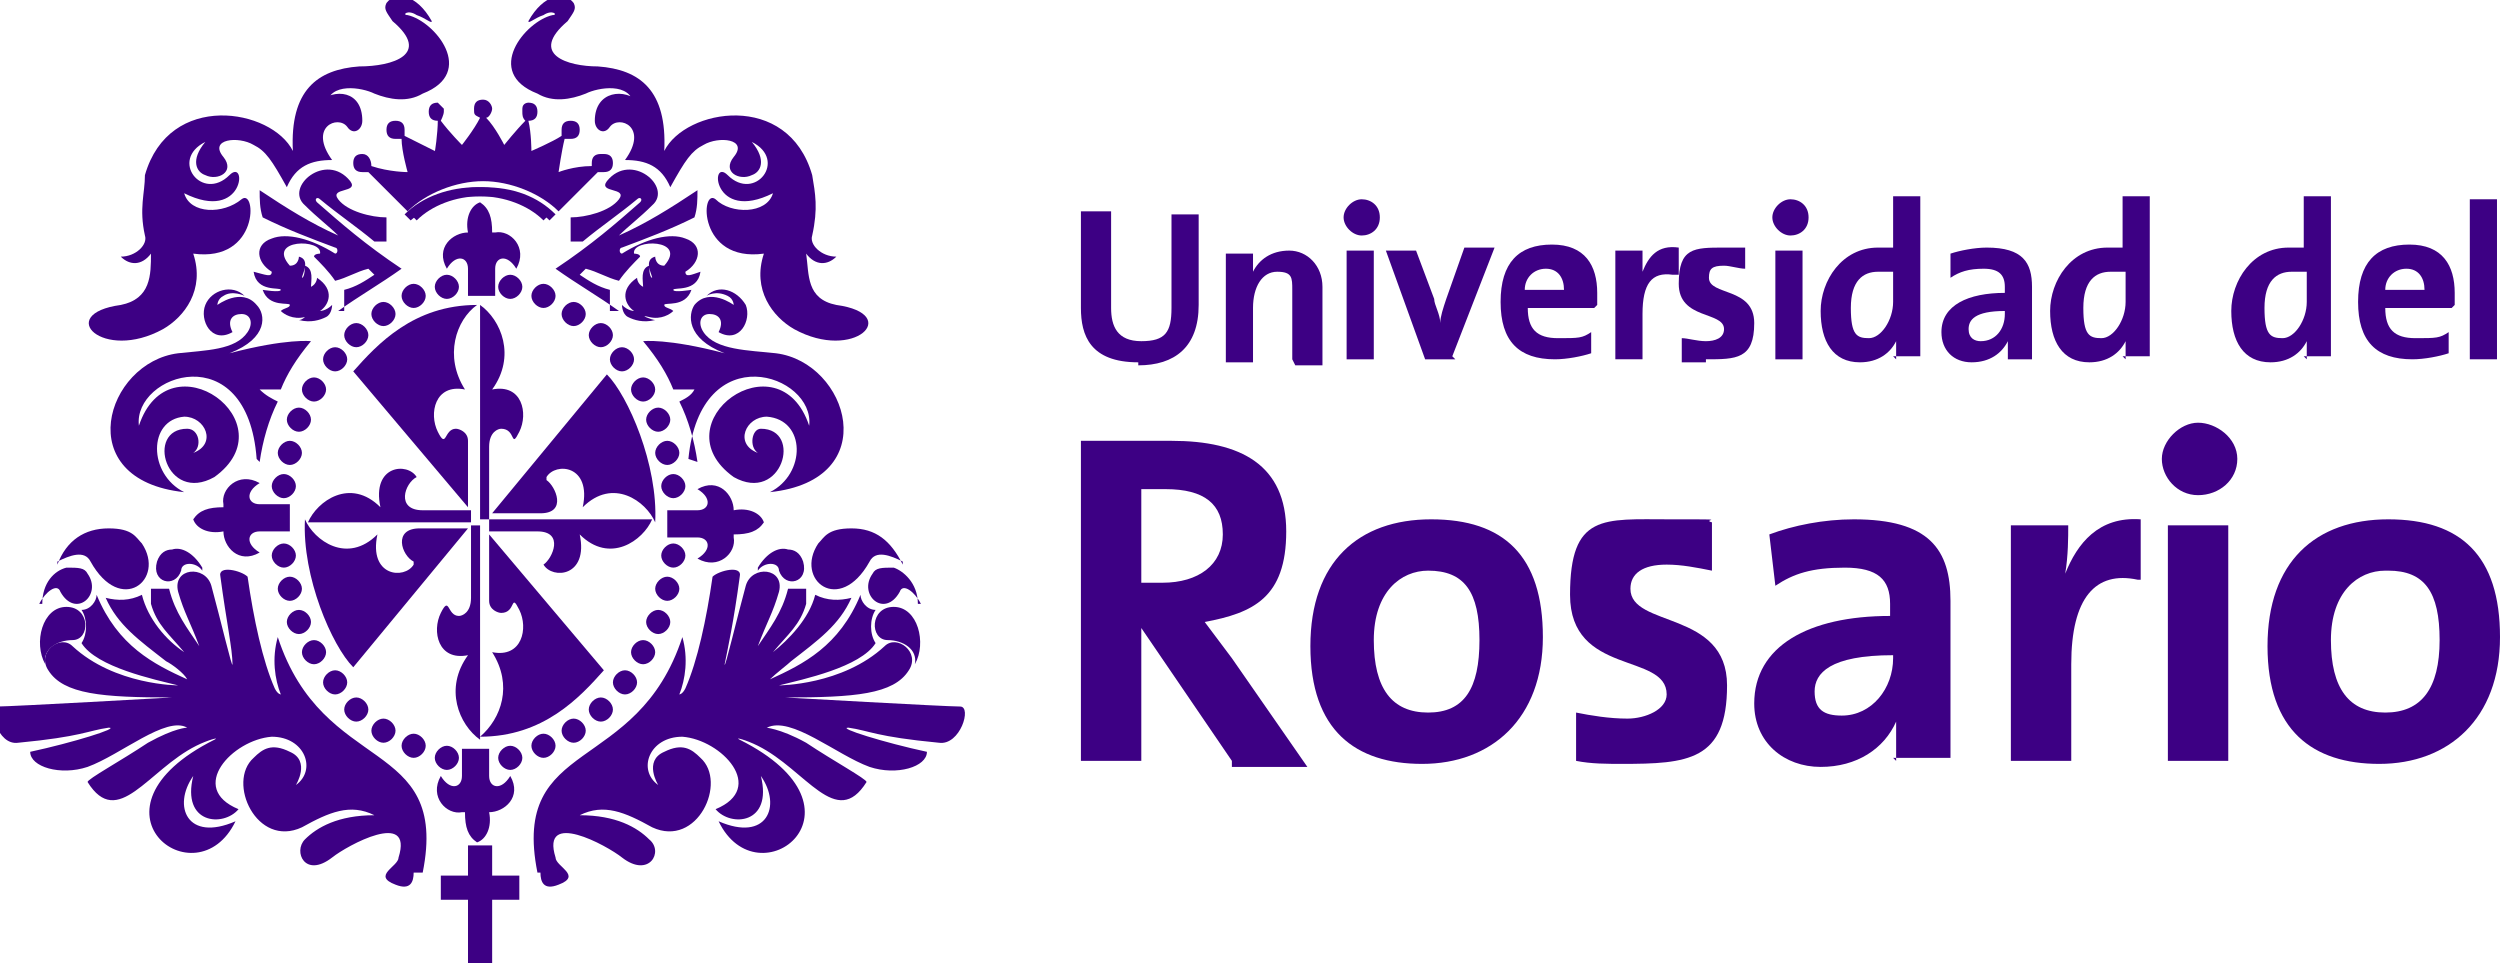 <svg viewBox="0 0 82.8 31.9" xmlns="http://www.w3.org/2000/svg"><g fill="#3d0084"><path d="m19.9 5.1c-.2 0-.3.1-.3.3v.1c-.6 0-1.1.2-1.1.2s.1-.7.2-1.1h.2c.2 0 .3-.1.3-.3s-.1-.3-.3-.3-.3.1-.3.3 0 .1 0 .2c-.3.2-1 .5-1 .5s0-.6-.1-1c.2 0 .3-.1.3-.3s-.1-.3-.3-.3 0 0 0 0-.2 0-.2.2v.1c0 .1 0 .2.1.3-.3.3-.7.8-.7.8s-.3-.6-.6-.9c.1 0 .2-.2.2-.3s-.1-.3-.3-.3-.3.1-.3.3 0 .2.2.3c-.2.4-.6.9-.6.9s-.4-.4-.7-.8c0 0 .1-.2.1-.3s0 0 0-.1c0 0-.1-.1-.2-.2-.2 0-.3.1-.3.3s.1.3.3.3c0 .4-.1 1.1-.1 1 0 0-.6-.3-1-.5 0 0 0-.1 0-.2 0-.2-.1-.3-.3-.3s-.3.1-.3.3.1.3.3.3.1 0 .2 0c0 .4.2 1.1.2 1.1s-.6 0-1.2-.2c0-.2-.1-.4-.3-.4s-.3.1-.3.3.1.3.3.3.1 0 .2 0c.4.4 1.1 1.1 1.3 1.3.6-.6 1.6-1 2.5-1s1.9.4 2.5 1c.2-.2.9-.9 1.3-1.3h.2c.2 0 .3-.1.3-.3s-.1-.3-.3-.3"/><path d="m15.5 28h.8v1h.9v.8h-.9v2.1h-.8v-2.1h-.9v-.8h.9z"/><path d="m10.8 3.5c.1-.8 1.2-.6 1.6-.4.5.2 1.1.3 1.6 0 1.8-.7.4-2.4-.5-2.6-.2 0 0-.2.3 0 .3.1.5.3.5.2-.5-.9-1.2-1-1.5-.6-.1.2 0 .3.2.6 1.3 1.1 0 1.5-1.1 1.5-1.4.1-2.3.8-2.2 2.8-.7-1.4-4.1-2-4.9.8 0 .6-.2 1.1 0 2 .1.3-.3.7-.8.7.3.3.7.3 1-.1 0 .7 0 1.5-1 1.7-2.2.3-.6 1.9 1.4.8.7-.4 1.4-1.3 1-2.5 2.2.3 2.1-2.2 1.6-1.8-.6.5-1.7.5-1.9-.2 2 1 2.1-1.2 1.5-.6-.9.9-2-.5-.8-1.1-.5.6-.3 1 0 1.1.4.2 1-.1.6-.6-.5-.6.5-.7 1-.4.4.2.6.5 1.1 1.4.3-.7.8-.9 1.5-.9-.8-1.1.2-1.5.5-1.1.2.3.5.1.5-.2 0-1-.9-1.1-1.5-.6"/><path d="m11.2 10.3c.7-.5 1.4-.9 2.1-1.4-1.2-.8-2-1.5-2.8-2.2-.1-.1 0-.2.1-.1.6.5 1.2.9 1.8 1.4h.4c0-.3 0-.6 0-.8-.5 0-1.3-.2-1.6-.6s.7-.2.4-.6c-.8-1-2.2.2-1.5.8.4.4.8.7 1.1 1-.9-.4-1.7-.9-2.6-1.5 0 .3 0 .6.1.9.8.4 1.6.7 2.4 1 .1 0 .1.2 0 .2-.8-.5-1.6-.7-2.1-.5-.6.2-.5.8 0 1.1 0 .2-.2.1-.6 0 .1.7.9.5.9.6s-.6 0-.6 0c.2.6.9.4.9.5s-.2.1-.3.2c.1.1.4.3.8.2 0 0 .1 0 0 0 0 0-.1.1-.2.1.4.1.7 0 .9-.1s.2-.4.2-.4c-.2.2-.4.2-.4.2.3-.2.5-.7-.1-1.1 0 0 0 .2-.2.3 0-.2.1-.6-.2-.7 0 0 0 .4-.1.4 0-.1.3-.6-.1-.7 0 0 0 .3-.3.3-.8-.9 1.1-.9 1-.4 0 0-.2 0-.2.1.2.2.5.5.7.8.4-.1.7-.3 1.1-.4 0 0 .2.2.2.2-.3.2-.6.4-1 .5v.7"/><path d="m8.6 15.3c.1-.7.3-1.4.6-2-.2-.1-.4-.2-.6-.4h.7c.2-.5.5-1 1-1.6 0 0-.8-.1-2.7.4 1.3-.5 1.2-1.3.9-1.6-.5-.6-1.3 0-1.3 0s0-.2.2-.3c.3-.2.7 0 .7 0-.4-.4-1.1-.2-1.3.3s.2 1.3.9.9c-.2-.4 0-.6.3-.6s.4.3.2.6c-.4.6-1.4.6-2.3.7-2.4.3-3.6 4.2.2 4.6-1.2-.6-1.2-2.4 0-2.5.7 0 1.1.9.3 1.2.3-.2.2-.8-.2-.8-1.4 0-.7 2.5.9 1.6 2.5-1.8-1.5-4.7-2.5-1.7-.2-1.7 3.6-3 3.9 1.1"/><path d="m1.5 22c-.4-.7-.1-1.9.7-1.9s.8 1.1.2 1.1c-.5 0-1 .3-.9.8"/><path d="m1.9 18.7c.3-.8.9-1.2 1.7-1.2s.9.3 1.1.5c.8 1.2-.7 2.4-1.7.6-.2-.4-.7-.2-1.1 0"/><path d="m1.4 20c0-.7.4-1.1.8-1.2.4 0 .6 0 .7.2.5.7-.4 1.5-.9.6-.1-.3-.5 0-.7.4"/><path d="m6.7 18.8c-.3-.5-.7-.7-1-.6-.2 0-.4.1-.5.4-.2.7.6.9.8.3 0-.3.5-.3.7 0"/><path d="m14 28.9c.9-4.5-3.3-3.2-4.8-7.8-.2.7-.1 1.4.1 1.9 0 0-.1 0-.2-.2-.4-.9-.7-2.3-.9-3.7-.2-.2-1-.4-.9 0 .2 1.5.4 2.4.4 2.9 0 .2-.4-1.5-.7-2.6-.2-.7-1.3-.6-1.1.2.2.7.4 1 .7 1.8-.4-.6-.8-1.1-1-1.9-.2 0-.5 0-.6 0v.5c.2.7.6 1 1.1 1.6-.6-.4-1.2-1.1-1.4-1.9-.4.2-.8.2-1.2.1.4.9 1.1 1.4 2 2.1.2.1.6.4.7.6-1.1-.5-2.3-1.1-3-2.8 0 .2-.2.5-.5.5.2.3.2.8 0 1.1.5.8 2.4 1.2 3.2 1.4 0 0-2.1 0-3.5-1.3-.4-.4-1.2.2-.8.8.5.8 1.8.9 4.1.9 0 0-5.3.3-5.8.3-.3 0 0 1.3.7 1.2 2.1-.2 2.3-.4 3-.5.4 0-1.2.5-2.6.8 0 .5 1 .8 1.9.5 1.1-.4 2.6-1.7 3.3-1.3 0 0-.4 0-1.3.5-.9.6-2 1.2-2 1.3 1 1.6 2-.4 3.6-1.2.4-.2.8-.3.6-.2-4.6 2.3-.6 5.4.7 2.7-1.6.7-2.1-.5-1.4-1.5-.4 1.6 1 1.7 1.5 1.1-1.7-.7-.2-2.3 1.1-2.4 1.1 0 1.5 1.1.8 1.6 0 0 .5-.8-.2-1.1-.6-.3-.9-.1-1.2.2-.9.8.1 3 1.6 2.3.9-.5 1.6-.8 2.4-.4-1.2 0-1.9.4-2.3.8s0 1.3.9.6c.5-.4 2.7-1.6 2.2 0 0 .3-.9.6-.1.9.5.2.6-.1.6-.4"/><path d="m14.8 9.1c.2 0 .4.2.4.4s-.2.4-.4.4-.4-.2-.4-.4.2-.4.4-.4"/><path d="m13.7 9.4c.2 0 .4.2.4.4s-.2.4-.4.4-.4-.2-.4-.4.2-.4.4-.4"/><path d="m12.7 10c.2 0 .4.2.4.4s-.2.4-.4.4-.4-.2-.4-.4.2-.4.4-.4"/><path d="m11.8 10.7c.2 0 .4.2.4.4s-.2.4-.4.4-.4-.2-.4-.4.2-.4.4-.4"/><path d="m11.1 11.5c.2 0 .4.2.4.4s-.2.4-.4.4-.4-.2-.4-.4.2-.4.4-.4"/><path d="m10.4 12.5c.2 0 .4.2.4.4s-.2.4-.4.4-.4-.2-.4-.4.2-.4.4-.4"/><path d="m9.9 13.5c.2 0 .4.2.4.4s-.2.4-.4.4-.4-.2-.4-.4.2-.4.4-.4"/><path d="m9.6 14.6c.2 0 .4.2.4.4s-.2.4-.4.4-.4-.2-.4-.4.2-.4.4-.4"/><path d="m9.4 15.7c.2 0 .4.2.4.4s-.2.4-.4.4-.4-.2-.4-.4.2-.4.4-.4"/><path d="m14.8 24.7c.2 0 .4.2.4.4s-.2.4-.4.4-.4-.2-.4-.4.2-.4.4-.4"/><path d="m13.7 24.3c.2 0 .4.2.4.4s-.2.4-.4.4-.4-.2-.4-.4.2-.4.4-.4"/><path d="m12.7 23.8c.2 0 .4.2.4.4s-.2.4-.4.4-.4-.2-.4-.4.2-.4.4-.4"/><path d="m11.8 23.1c.2 0 .4.2.4.4s-.2.4-.4.4-.4-.2-.4-.4.2-.4.4-.4"/><path d="m11.1 22.2c.2 0 .4.2.4.4s-.2.4-.4.4-.4-.2-.4-.4.2-.4.4-.4"/><path d="m10.4 21.2c.2 0 .4.2.4.4s-.2.4-.4.4-.4-.2-.4-.4.2-.4.4-.4"/><path d="m9.9 20.2c.2 0 .4.2.4.4s-.2.4-.4.4-.4-.2-.4-.4.2-.4.4-.4"/><path d="m9.6 19.1c.2 0 .4.2.4.4s-.2.4-.4.4-.4-.2-.4-.4.2-.4.4-.4"/><path d="m9.4 18c.2 0 .4.2.4.4s-.2.4-.4.4-.4-.2-.4-.4.2-.4.4-.4"/><path d="m16.9 9.1c-.2 0-.4.2-.4.4s.2.4.4.4.4-.2.4-.4-.2-.4-.4-.4"/><path d="m18 9.4c-.2 0-.4.2-.4.4s.2.4.4.4.4-.2.4-.4-.2-.4-.4-.4"/><path d="m19 10c-.2 0-.4.2-.4.4s.2.4.4.4.4-.2.4-.4-.2-.4-.4-.4"/><path d="m19.9 10.7c-.2 0-.4.2-.4.4s.2.4.4.4.4-.2.4-.4-.2-.4-.4-.4"/><path d="m20.6 11.5c-.2 0-.4.2-.4.4s.2.4.4.4.4-.2.4-.4-.2-.4-.4-.4"/><path d="m21.3 12.5c-.2 0-.4.2-.4.4s.2.4.4.4.4-.2.4-.4-.2-.4-.4-.4"/><path d="m21.8 13.5c-.2 0-.4.2-.4.4s.2.4.4.4.4-.2.4-.4-.2-.4-.4-.4"/><path d="m22.1 14.6c-.2 0-.4.2-.4.4s.2.4.4.4.4-.2.4-.4-.2-.4-.4-.4"/><path d="m22.3 15.7c-.2 0-.4.2-.4.4s.2.4.4.4.4-.2.4-.4-.2-.4-.4-.4"/><path d="m16.9 24.7c-.2 0-.4.2-.4.4s.2.4.4.4.4-.2.4-.4-.2-.4-.4-.4"/><path d="m18 24.3c-.2 0-.4.2-.4.4s.2.4.4.4.4-.2.4-.4-.2-.4-.4-.4"/><path d="m19 23.8c-.2 0-.4.2-.4.4s.2.4.4.4.4-.2.4-.4-.2-.4-.4-.4"/><path d="m19.9 23.1c-.2 0-.4.2-.4.4s.2.4.4.4.4-.2.4-.4-.2-.4-.4-.4"/><path d="m20.7 22.2c-.2 0-.4.2-.4.4s.2.4.4.4.4-.2.4-.4-.2-.4-.4-.4"/><path d="m21.3 21.2c-.2 0-.4.2-.4.4s.2.4.4.4.4-.2.4-.4-.2-.4-.4-.4"/><path d="m21.8 20.2c-.2 0-.4.2-.4.4s.2.4.4.4.4-.2.4-.4-.2-.4-.4-.4"/><path d="m22.1 19.1c-.2 0-.4.2-.4.4s.2.4.4.4.4-.2.4-.4-.2-.4-.4-.4"/><path d="m22.3 18c-.2 0-.4.2-.4.4s.2.4.4.4.4-.2.4-.4-.2-.4-.4-.4"/><path d="m15.5 14.6c0-.3-.3-.4-.4-.4-.4 0-.3.7-.6.1s-.1-1.6.9-1.4c-.7-1.1-.3-2.3.4-2.8-2.1 0-3.3 1.3-4.1 2.2l3.8 4.5v-2s0-.1 0-.2"/><path d="m15.6 16.9h-1.6c-.9 0-.6-.9-.2-1.1-.3-.5-1.5-.4-1.2 1-1-1-2.1-.2-2.4.5h5.4v-.3z"/><path d="m13.7 18.7c-.3.5-1.5.4-1.2-1-1 1-2.1.2-2.4-.5-.1 1.9.9 4.2 1.6 4.9l3.8-4.6h-1.6c-.9 0-.6.9-.2 1.1"/><path d="m16.2 17.3v-2.5c0-.5.3-.6.4-.6.5 0 .3.7.6.1s.1-1.6-.9-1.4c.8-1.1.3-2.3-.4-2.8v7.1h.3z"/><path d="m16.2 19.9c0 .3.3.4.4.4.5 0 .3-.7.6-.1s.1 1.6-.9 1.4c.7 1.1.3 2.2-.4 2.8 2.1 0 3.3-1.3 4.1-2.2l-3.8-4.5v2z"/><path d="m16.2 17.6h1.6c.9 0 .5.9.2 1.1.3.5 1.5.4 1.2-1 1 1 2.1.2 2.4-.5h-5.4v.3z"/><path d="m18.1 15.8c.3-.5 1.5-.4 1.2 1 1-1 2.1-.2 2.4.5.1-1.9-.9-4.2-1.6-4.9l-3.8 4.6h1.6c.9 0 .5-.9.2-1.1"/><path d="m15.6 17.3v2.5c0 .5-.3.6-.4.6-.4 0-.3-.7-.6-.1s-.1 1.6.9 1.4c-.8 1.1-.3 2.3.4 2.8v-7.1h-.3z"/><path d="m16.3 7.7c0-.5-.1-.8-.4-1-.3.1-.5.5-.4 1-.5 0-1.1.5-.7 1.2.3-.5.7-.4.7 0v.9h.9v-.9c0-.4.4-.5.7 0 .4-.7-.2-1.3-.7-1.2"/><path d="m7.4 16.8c-.5 0-.8.1-1 .4.1.3.5.5 1 .4 0 .5.5 1.1 1.2.7-.5-.3-.4-.7 0-.7h1v-.9h-1c-.4 0-.5-.4 0-.7-.7-.4-1.3.2-1.2.7"/><path d="m24.3 17.7c.5 0 .8-.1 1-.4-.1-.3-.5-.5-1-.4 0-.5-.5-1.1-1.2-.7.5.3.4.7 0 .7h-1v.9h1c.4 0 .5.4 0 .7.7.4 1.3-.2 1.2-.7"/><path d="m15.4 26.9c0 .5.1.8.4 1 .3-.1.5-.5.4-1 .5 0 1.1-.5.7-1.2-.3.5-.7.4-.7 0v-.9h-.9v.9c0 .4-.4.5-.7 0-.4.7.2 1.3.7 1.2"/><path d="m15.9 6.5c.8 0 1.6.3 2.1.8l.2-.2c-.6-.6-1.5-.9-2.4-.9s-1.8.3-2.4.9l.2.2c.6-.5 1.3-.8 2.1-.8"/><path d="m15.9 6.5c-.8 0-1.6.3-2.1.8l-.2-.2c.6-.6 1.4-.9 2.4-.9s1.8.3 2.4.9l-.2.2c-.5-.5-1.3-.8-2.1-.8"/><path d="m21 3.5c-.1-.8-1.2-.6-1.6-.4-.5.2-1.1.3-1.6 0-1.8-.7-.4-2.4.5-2.6.2 0 0-.2-.3 0-.3.1-.5.3-.5.2.5-.9 1.2-1 1.5-.6.1.2 0 .3-.2.6-1.3 1.1 0 1.5 1 1.5 1.4.1 2.3.8 2.2 2.8.7-1.4 4.1-2 4.9.8.1.6.2 1.1 0 2-.1.3.3.7.8.7-.3.3-.7.3-1-.1.1.7 0 1.5 1 1.7 2.2.3.6 1.9-1.4.8-.7-.4-1.4-1.3-1-2.5-2.2.3-2.1-2.2-1.6-1.8.5.5 1.7.5 1.9-.2-2 1-2.1-1.2-1.5-.6.9.9 2-.5.8-1.1.5.6.3 1 0 1.1-.4.2-1-.1-.6-.6.5-.6-.5-.7-1-.4-.4.2-.6.5-1.1 1.4-.3-.7-.8-.9-1.5-.9.8-1.1-.2-1.5-.5-1.1-.2.3-.5.1-.5-.2 0-1 1-1.1 1.5-.6"/><path d="m20.5 10.3c-.7-.5-1.4-.9-2.1-1.4 1.2-.8 2-1.5 2.8-2.2.1-.1 0-.2-.1-.1-.6.5-1.2.9-1.8 1.4h-.4c0-.3 0-.6 0-.8.5 0 1.3-.2 1.6-.6s-.7-.2-.4-.6c.8-1 2.2.2 1.5.8-.4.4-.8.7-1.1 1 .9-.4 1.7-.9 2.6-1.5 0 .3 0 .6-.1.9-.8.4-1.6.7-2.4 1-.1 0-.1.2 0 .2.8-.5 1.6-.7 2.1-.5.6.2.5.8 0 1.1 0 .2.2.1.5 0-.1.7-.9.5-.9.6s.6 0 .6 0c-.2.6-.9.4-.9.5s.2.1.3.2c-.1.1-.4.3-.8.2s.1.1.2.1c-.4.1-.7 0-.9-.1s-.2-.4-.2-.4c.2.2.4.2.4.2-.3-.2-.5-.7.1-1.1 0 0 0 .2.2.3 0 0 .1 0 0 0 0-.2-.1-.6.2-.7 0 0 0 .4.1.4 0 0 .1 0 0 0 0-.1-.3-.6.1-.7 0 0 0 .3.3.3.8-.9-1.1-.9-1-.4 0 0 .2 0 .2.1-.2.2-.5.5-.7.8-.4-.1-.7-.3-1.1-.4 0 0-.2.2-.2.2.3.2.6.4 1 .5v.7"/><path d="m23.1 15.3c-.1-.7-.3-1.4-.6-2 .2-.1.4-.2.5-.4-.2 0-.5 0-.7 0-.2-.5-.5-1-1-1.6 0 0 .8-.1 2.7.4-1.3-.5-1.2-1.3-1-1.6.5-.6 1.3 0 1.3 0s0-.2-.2-.3c-.4-.2-.7 0-.7 0 .4-.4 1-.2 1.3.3.2.5-.2 1.3-.9.9.2-.4 0-.6-.3-.6s-.4.3-.2.6c.4.6 1.5.6 2.4.7 2.4.3 3.6 4.2-.2 4.6 1.2-.6 1.2-2.4-.1-2.5-.7 0-1.1.9-.3 1.2-.3-.2-.2-.8.1-.8 1.4 0 .7 2.5-.9 1.6-2.5-1.8 1.5-4.7 2.5-1.7.2-1.7-3.6-3-4 1.1"/><path d="m30.3 22c.4-.7.1-1.9-.7-1.9s-.8 1.1-.2 1.1c.5 0 1 .3.9.8"/><path d="m29.9 18.7c-.4-.8-.9-1.2-1.7-1.2s-.9.3-1.1.5c-.8 1.2.7 2.4 1.7.6.2-.4.7-.2 1.1 0"/><path d="m30.4 20c0-.7-.5-1.1-.8-1.2-.4 0-.6 0-.7.2-.5.7.4 1.5.9.6.1-.3.5 0 .7.4"/><path d="m25.1 18.8c.3-.5.7-.7 1-.6.2 0 .4.1.5.4.2.7-.6.9-.8.3 0-.3-.5-.3-.7 0"/><path d="m17.8 28.9c-.9-4.5 3.3-3.2 4.8-7.8.2.7.1 1.4-.1 1.9 0 0 .1 0 .2-.2.4-.9.7-2.3.9-3.7.2-.2 1-.4.9 0-.2 1.5-.4 2.4-.5 2.9 0 .2.4-1.5.7-2.6.2-.7 1.3-.6 1.1.2-.2.7-.4 1-.7 1.8.4-.6.8-1.1 1-1.9h.6v.5c-.2.7-.6 1-1.1 1.6.5-.4 1.2-1.1 1.4-1.9.4.2.8.2 1.2.1-.4.9-1.1 1.4-2 2.1-.1.1-.5.4-.7.6 1.1-.5 2.3-1.1 3-2.8 0 .2.2.5.5.5-.2.3-.2.8 0 1.1-.5.8-2.4 1.2-3.2 1.4 0 0 2.1 0 3.5-1.3.4-.4 1.2.2.8.8-.5.8-1.8.9-4.1.9 0 0 5.3.3 5.8.3.4 0 0 1.3-.7 1.2-2.1-.2-2.3-.4-3-.5-.4 0 1.2.5 2.6.8 0 .5-1 .8-1.9.5-1.1-.4-2.6-1.7-3.4-1.3-.1 0 .4 0 1.3.5.9.6 2 1.2 2 1.3-1 1.6-2-.4-3.6-1.2-.4-.2-.8-.3-.6-.2 4.6 2.3.6 5.4-.7 2.7 1.6.7 2.1-.5 1.4-1.5.4 1.6-1 1.7-1.5 1.1 1.7-.7.2-2.3-1.1-2.4-1.1 0-1.5 1.1-.8 1.6 0 0-.5-.8.2-1.1.6-.3.9-.1 1.2.2.9.8-.1 3-1.6 2.3-.9-.5-1.6-.8-2.4-.4 1.2 0 1.9.4 2.3.8.5.4 0 1.3-.9.6-.5-.4-2.7-1.6-2.2 0 0 .3.9.6.1.9-.5.2-.6-.1-.6-.4"/><path d="m37.7 12c-1.6 0-1.9-.9-1.9-1.8v-3.2h1v3.2c0 .6.2 1.1 1 1.1s1-.3 1-1.1v-3.1h.9v3c0 1.4-.8 2-2 2"/><path d="m42.8 11.9v-2.3c0-.4 0-.6-.5-.6s-.8.5-.8 1.2v1.8h-.9v-3.6h.9v.6c.2-.4.6-.7 1.2-.7s1.1.5 1.1 1.2v2.6h-.9z"/><path d="m45.1 7.8c-.3 0-.6-.3-.6-.6s.3-.6.6-.6.6.2.6.6-.3.6-.6.6m-.5.5h.9v3.6h-.9z"/><path d="m48.2 11.9h-1l-1.3-3.6h1l.6 1.6c0 .2.2.5.2.8 0-.2.1-.5.2-.8l.6-1.7h1s-1.4 3.6-1.4 3.6z"/><path d="m52.8 10.2h-2.2c0 .7.3 1 1 1s.8 0 1.1-.2v.7c-.3.1-.8.2-1.2.2-1.2 0-1.8-.6-1.8-1.9s.6-1.9 1.7-1.9 1.5.7 1.5 1.6 0 .3 0 .4m-1.7-1.2c-.4 0-.7.3-.7.7h1.3c0-.4-.2-.7-.6-.7"/><path d="m55.4 9.1c-.7-.1-1 .3-1 1.3v1.5h-.9v-3.6h.9v.7c.2-.5.5-.9 1.2-.8v.9z"/><path d="m56.5 12c-.3 0-.5 0-.8 0v-.8c.2 0 .5.1.8.1s.6-.1.6-.4c0-.6-1.5-.3-1.5-1.5s.5-1.2 1.5-1.2.5 0 .7 0v.7c-.2 0-.5-.1-.7-.1-.4 0-.5.1-.5.4 0 .6 1.5.3 1.5 1.5s-.6 1.2-1.6 1.2"/><path d="m59.3 7.8c-.3 0-.6-.3-.6-.6s.3-.6.6-.6.6.2.6.6-.3.6-.6.6m-.5.5h.9v3.6h-.9z"/><path d="m62.8 11.9c0-.2 0-.4 0-.6-.2.4-.6.7-1.2.7-.9 0-1.3-.7-1.3-1.7s.7-2.1 1.9-2.1.3 0 .5 0v-1.7h.9v5.3h-.9zm-.1-2.9c-.2 0-.3 0-.5 0-.5 0-.9.3-.9 1.2s.2 1 .6 1 .8-.6.8-1.2z"/><path d="m66.5 11.9c0-.2 0-.4 0-.6-.2.4-.6.7-1.2.7s-1-.4-1-1c0-.9.9-1.3 2.1-1.3v-.2c0-.4-.2-.6-.7-.6s-.8.1-1.1.3v-.8c.3-.1.8-.2 1.2-.2 1.2 0 1.5.5 1.5 1.3v1.5.9h-.9zm-.1-1.6c-1 0-1.2.3-1.2.6s.2.4.4.4c.5 0 .8-.4.8-.9z"/><path d="m70.4 11.9c0-.2 0-.4 0-.6-.2.4-.6.7-1.2.7-.9 0-1.3-.7-1.3-1.7s.7-2.1 1.9-2.1.3 0 .5 0v-1.7h.9v5.3h-.9zm0-2.9c-.2 0-.3 0-.5 0-.5 0-.9.3-.9 1.2s.2 1 .6 1 .8-.6.8-1.2z"/><path d="m76.4 11.9c0-.2 0-.4 0-.6-.2.4-.6.7-1.2.7-.9 0-1.3-.7-1.3-1.7s.7-2.1 1.9-2.1.3 0 .5 0v-1.7h.9v5.3h-.9zm0-2.9c-.2 0-.3 0-.5 0-.5 0-.9.3-.9 1.2s.2 1 .6 1 .8-.6.8-1.2z"/><path d="m81.2 10.2h-2.2c0 .7.3 1 1 1s.8 0 1.1-.2v.7c-.3.1-.8.2-1.2.2-1.2 0-1.8-.6-1.8-1.9s.6-1.9 1.7-1.9 1.5.7 1.5 1.6 0 .3 0 .4m-1.6-1.2c-.4 0-.7.3-.7.7h1.3c0-.4-.2-.7-.6-.7"/><path d="m81.8 6.6h.9v5.3h-.9z"/><path d="m40.8 25.2-3-4.4v4.4h-2v-10.6h3c2.3 0 3.8.8 3.8 3s-1.1 2.7-2.7 3c.3.4.6.8.9 1.2l2.5 3.6h-2.5zm-2.2-9c-.3 0-.6 0-.8 0v3.1h.7c1.2 0 2-.6 2-1.6s-.6-1.5-1.9-1.5"/><path d="m47.1 25.3c-2.2 0-3.7-1.1-3.7-3.9s1.6-4.2 4-4.2 3.7 1.2 3.7 3.9-1.7 4.2-4 4.2m.2-6.4c-.9 0-1.8.7-1.8 2.3s.6 2.4 1.8 2.4 1.7-.8 1.7-2.4-.5-2.3-1.7-2.3"/><path d="m53.8 25.3c-.6 0-1.1 0-1.6-.1v-1.6c.5.1 1.1.2 1.7.2s1.3-.3 1.3-.8c0-1.4-3.2-.6-3.2-3.3s1.1-2.5 3.3-2.5 1 0 1.4.1v1.6c-.5-.1-1-.2-1.5-.2-.8 0-1.2.3-1.2.8 0 1.3 3.2.7 3.2 3.2s-1.3 2.6-3.5 2.6"/><path d="m62.8 25.2c0-.5 0-.9 0-1.3-.4.9-1.3 1.5-2.5 1.5s-2.2-.8-2.2-2.1c0-1.9 1.8-2.9 4.5-2.9v-.4c0-.8-.4-1.2-1.5-1.2s-1.7.2-2.3.6l-.2-1.7c.8-.3 1.8-.5 2.8-.5 2.5 0 3.2 1 3.2 2.7v3.2 2h-1.9zm-.1-3.5c-2.1 0-2.6.6-2.6 1.2s.3.8.9.8c1 0 1.7-.9 1.7-1.9v-.2z"/><path d="m70.8 19.2c-1.4-.3-2.2.6-2.2 2.8v3.2h-2v-7.8h1.9c0 .4 0 1-.1 1.6.4-1 1.1-1.9 2.5-1.8v2z"/><path d="m72.8 16.4c-.7 0-1.2-.6-1.2-1.2s.6-1.2 1.2-1.2 1.3.5 1.3 1.2-.6 1.2-1.3 1.2m-1 1h2v7.8h-2z"/><path d="m78.8 25.3c-2.2 0-3.7-1.1-3.7-3.9s1.6-4.2 4-4.2 3.7 1.2 3.7 3.9-1.7 4.2-4 4.2m.2-6.4c-.9 0-1.8.7-1.8 2.3s.6 2.4 1.8 2.4 1.8-.8 1.8-2.4-.5-2.3-1.7-2.3"/></g></svg>